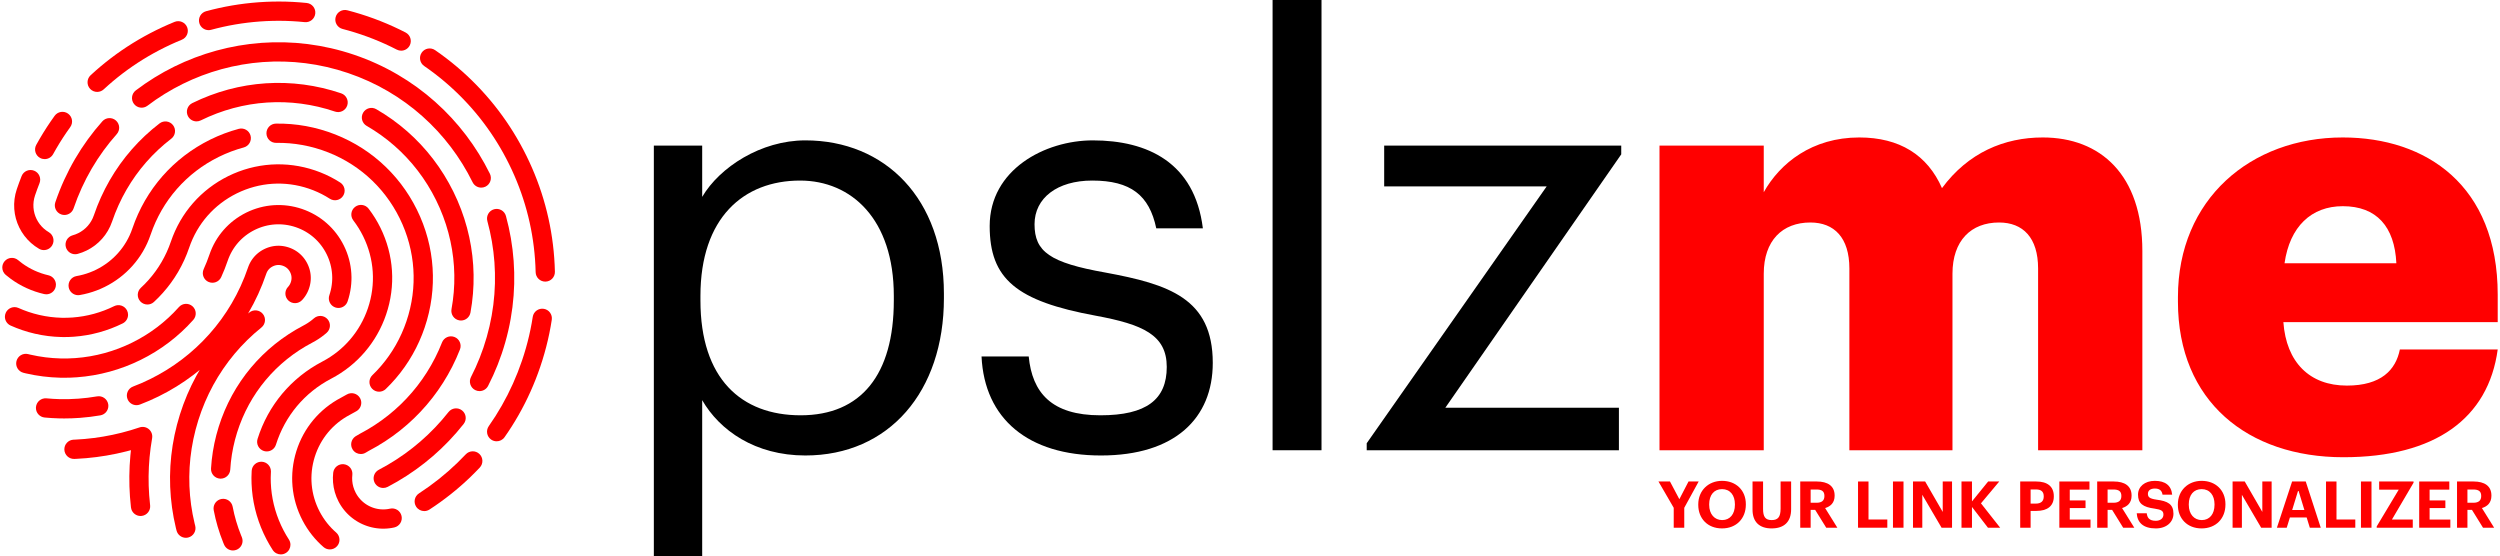 <?xml version="1.0" encoding="UTF-8"?>
<svg xmlns="http://www.w3.org/2000/svg" id="uuid-80665526-15cc-4122-8471-2895a890bb44" data-name="Ebene 1" viewBox="0 0 1285.295 286.503" width="800" height="178">
  <defs>
    <style>
      .uuid-f064586d-370e-4a63-9eba-4a9a573cd3af {
        fill: #000;
      }

      .uuid-f064586d-370e-4a63-9eba-4a9a573cd3af, .uuid-e8445d92-fd44-4f48-b375-d508b5e13d72 {
        stroke-width: 0px;
      }

      .uuid-e8445d92-fd44-4f48-b375-d508b5e13d72 {
        fill: red;
      }
    </style>
  </defs>
  <g>
    <path class="uuid-f064586d-370e-4a63-9eba-4a9a573cd3af" d="M413.591,72.301c-22.8,0-44.101,13.8-53.101,29.1v-26.4h-24.9v211.502h24.9v-80.401c9,15.6,27.301,28.5,53.101,28.5,43.2,0,71.4-33,71.4-81.001v-2.4c0-48.9-30.3-78.901-71.4-78.901ZM459.191,154.802c0,38.1-16.8,59.101-48,59.101-30.601,0-51.601-18.9-51.601-59.101v-2.4c0-40.2,22.2-59.4,51.3-59.4,26.4,0,48.301,19.8,48.301,59.4v2.4Z"/>
    <path class="uuid-f064586d-370e-4a63-9eba-4a9a573cd3af" d="M568.271,140.401c-28.801-5.1-36.601-10.8-36.601-24.9,0-13.5,11.7-22.5,29.7-22.5,19.801,0,29.4,7.5,33.001,24.6h24c-4.2-33.9-28.501-45.3-56.701-45.3-24.6,0-53.101,15-53.101,44.101,0,27.3,13.801,38.7,54.601,46.2,24.301,4.5,36.601,9.9,36.601,26.4,0,16.8-10.5,24.9-34.2,24.9-25.2,0-35.101-11.7-36.9-30.3h-24.3c1.5,32.1,24,51,61.5,51,38.101,0,57.601-19.2,57.601-47.701,0-33.3-22.8-40.5-55.2-46.5Z"/>
    <rect class="uuid-f064586d-370e-4a63-9eba-4a9a573cd3af" x="654.278" width="25.2" height="231.902"/>
    <polygon class="uuid-f064586d-370e-4a63-9eba-4a9a573cd3af" points="833.858 75.001 711.758 75.001 711.758 96.001 795.458 96.001 702.758 228.302 702.758 231.902 832.658 231.902 832.658 210.002 743.258 210.002 833.858 79.501 833.858 75.001"/>
  </g>
  <g>
    <path class="uuid-e8445d92-fd44-4f48-b375-d508b5e13d72" d="M1028.465,114.601c12.301,0,20.101,7.8,20.101,23.7v93.601h53.7v-102.601c0-39.3-21.6-58.5-51.3-58.5-19.801,0-38.4,7.8-51.9,26.1-7.501-17.1-21.9-26.1-42.601-26.1-24.301,0-40.801,13.2-49.201,28.2v-24h-53.7v156.901h53.7v-90.901c0-17.1,9.601-26.4,24.001-26.4,12.3,0,20.1,7.8,20.1,23.7v93.601h53.101v-90.901c0-17.1,9.601-26.4,24-26.4Z"/>
    <path class="uuid-e8445d92-fd44-4f48-b375-d508b5e13d72" d="M1285.295,151.802c0-56.401-36.9-81.001-79.801-81.001-47.4,0-84.901,31.8-84.901,82.201v2.4c0,51.301,36.001,80.101,85.201,80.101,47.4,0,74.701-20.1,79.501-55.5h-50.4c-2.1,10.5-9.601,18.6-27.301,18.6-19.2,0-31.2-12-32.7-32.7h110.401v-14.1ZM1175.494,135.602c2.699-18.9,13.8-29.4,30-29.4,17.4,0,26.7,10.5,27.601,29.4h-57.601Z"/>
    <polygon class="uuid-e8445d92-fd44-4f48-b375-d508b5e13d72" points="868.515 247.998 863.787 257.12 858.959 247.998 853.032 247.998 860.891 261.548 860.891 271.803 866.317 271.803 866.317 261.548 873.742 247.998 868.515 247.998"/>
    <path class="uuid-e8445d92-fd44-4f48-b375-d508b5e13d72" d="M885.784,247.665c-7.059,0-12.252,5.027-12.252,12.119v.267c0,6.958,4.761,12.119,12.219,12.119s12.286-5.161,12.286-12.252v-.266c0-7.159-5.095-11.986-12.253-11.986ZM892.41,259.983c0,4.794-2.53,7.891-6.56,7.891-3.896,0-6.692-2.997-6.692-7.857v-.267c0-4.794,2.497-7.824,6.626-7.824,4.162,0,6.626,3.163,6.626,7.791v.266Z"/>
    <path class="uuid-e8445d92-fd44-4f48-b375-d508b5e13d72" d="M915.931,261.981c0,4.361-1.398,5.893-4.595,5.893-3.264,0-4.429-1.731-4.429-5.693v-14.184h-5.427v14.517c0,6.326,3.562,9.655,9.822,9.655,6.426,0,10.055-3.363,10.055-9.855v-14.317h-5.427v13.984Z"/>
    <path class="uuid-e8445d92-fd44-4f48-b375-d508b5e13d72" d="M943.765,255.355v-.133c0-4.928-3.562-7.225-9.189-7.225h-8.523v23.806h5.361v-9.189h2.33l5.693,9.189h5.727l-6.292-10.122c2.796-.833,4.894-2.73,4.894-6.326ZM938.505,255.522c0,2.297-1.365,3.43-4.062,3.43h-3.029v-6.826h3.029c2.597,0,4.062.833,4.062,3.263v.133Z"/>
    <polygon class="uuid-e8445d92-fd44-4f48-b375-d508b5e13d72" points="961.216 247.998 955.821 247.998 955.821 271.803 970.904 271.803 970.904 267.575 961.216 267.575 961.216 247.998"/>
    <rect class="uuid-e8445d92-fd44-4f48-b375-d508b5e13d72" x="973.816" y="247.998" width="5.428" height="23.806"/>
    <polygon class="uuid-e8445d92-fd44-4f48-b375-d508b5e13d72" points="999.445 263.679 990.39 247.998 984.13 247.998 984.13 271.803 988.924 271.803 988.924 254.856 998.846 271.803 1004.24 271.803 1004.24 247.998 999.445 247.998 999.445 263.679"/>
    <polygon class="uuid-e8445d92-fd44-4f48-b375-d508b5e13d72" points="1028.559 247.998 1022.832 247.998 1014.509 258.252 1014.509 247.998 1009.114 247.998 1009.114 271.803 1014.509 271.803 1014.509 261.116 1022.732 271.803 1029.025 271.803 1019.137 259.251 1028.559 247.998"/>
    <path class="uuid-e8445d92-fd44-4f48-b375-d508b5e13d72" d="M1047.574,247.998h-8.225v23.806h5.361v-8.657h3.029c5.427,0,8.923-2.397,8.923-7.425v-.133c0-5.028-3.296-7.591-9.089-7.591ZM1051.47,255.755c0,2.364-1.398,3.629-4.029,3.629h-2.729v-7.292h2.729c2.563,0,4.029.999,4.029,3.529v.133Z"/>
    <polygon class="uuid-e8445d92-fd44-4f48-b375-d508b5e13d72" points="1064.874 261.682 1072.997 261.682 1072.997 257.753 1064.874 257.753 1064.874 252.193 1075.028 252.193 1075.028 247.998 1059.513 247.998 1059.513 271.803 1075.562 271.803 1075.562 267.608 1064.874 267.608 1064.874 261.682"/>
    <path class="uuid-e8445d92-fd44-4f48-b375-d508b5e13d72" d="M1096.713,255.355v-.133c0-4.928-3.562-7.225-9.189-7.225h-8.523v23.806h5.36v-9.189h2.331l5.693,9.189h5.727l-6.293-10.122c2.797-.833,4.895-2.73,4.895-6.326ZM1091.452,255.522c0,2.297-1.365,3.43-4.062,3.43h-3.03v-6.826h3.03c2.597,0,4.062.833,4.062,3.263v.133Z"/>
    <path class="uuid-e8445d92-fd44-4f48-b375-d508b5e13d72" d="M1109.558,257.354c-3.662-.533-4.429-1.332-4.429-3.03,0-1.598,1.199-2.697,3.563-2.697s3.629.999,3.962,3.163h4.961c-.434-4.728-3.562-7.125-8.923-7.125-5.261,0-8.657,3.03-8.657,7.092,0,4.595,2.497,6.426,8.59,7.225,3.496.533,4.495,1.198,4.495,3.096,0,1.865-1.564,3.163-3.929,3.163-3.529,0-4.429-1.765-4.661-3.896h-5.161c.3,4.761,3.297,7.824,9.822,7.824,5.627,0,9.09-3.363,9.09-7.591,0-4.927-2.964-6.492-8.724-7.225Z"/>
    <path class="uuid-e8445d92-fd44-4f48-b375-d508b5e13d72" d="M1132.808,247.665c-7.059,0-12.252,5.027-12.252,12.119v.267c0,6.958,4.761,12.119,12.219,12.119s12.286-5.161,12.286-12.252v-.266c0-7.159-5.095-11.986-12.253-11.986ZM1139.434,259.983c0,4.794-2.53,7.891-6.56,7.891-3.896,0-6.692-2.997-6.692-7.857v-.267c0-4.794,2.497-7.824,6.626-7.824,4.162,0,6.626,3.163,6.626,7.791v.266Z"/>
    <polygon class="uuid-e8445d92-fd44-4f48-b375-d508b5e13d72" points="1164.056 263.679 1154.999 247.998 1148.739 247.998 1148.739 271.803 1153.534 271.803 1153.534 254.856 1163.456 271.803 1168.85 271.803 1168.85 247.998 1164.056 247.998 1164.056 263.679"/>
    <path class="uuid-e8445d92-fd44-4f48-b375-d508b5e13d72" d="M1179.395,247.998l-7.824,23.806h5.061l1.632-5.294h8.623l1.632,5.294h5.627l-7.725-23.806h-7.025ZM1179.428,262.681l3.163-10.288,3.13,10.288h-6.293Z"/>
    <polygon class="uuid-e8445d92-fd44-4f48-b375-d508b5e13d72" points="1202.258 247.998 1196.864 247.998 1196.864 271.803 1211.946 271.803 1211.946 267.575 1202.258 267.575 1202.258 247.998"/>
    <rect class="uuid-e8445d92-fd44-4f48-b375-d508b5e13d72" x="1214.859" y="247.998" width="5.428" height="23.806"/>
    <polygon class="uuid-e8445d92-fd44-4f48-b375-d508b5e13d72" points="1224.233 252.193 1234.321 252.193 1222.968 271.137 1222.968 271.803 1241.547 271.803 1241.547 267.575 1230.826 267.575 1241.946 248.63 1241.946 247.998 1224.233 247.998 1224.233 252.193"/>
    <polygon class="uuid-e8445d92-fd44-4f48-b375-d508b5e13d72" points="1250.213 261.682 1258.337 261.682 1258.337 257.753 1250.213 257.753 1250.213 252.193 1260.368 252.193 1260.368 247.998 1244.853 247.998 1244.853 271.803 1260.9 271.803 1260.9 267.608 1250.213 267.608 1250.213 261.682"/>
    <path class="uuid-e8445d92-fd44-4f48-b375-d508b5e13d72" d="M1282.052,255.355v-.133c0-4.928-3.562-7.225-9.189-7.225h-8.523v23.806h5.36v-9.189h2.331l5.693,9.189h5.727l-6.293-10.122c2.797-.833,4.895-2.73,4.895-6.326ZM1276.791,255.522c0,2.297-1.365,3.43-4.062,3.43h-3.03v-6.826h3.03c2.597,0,4.062.833,4.062,3.263v.133Z"/>
    <path class="uuid-e8445d92-fd44-4f48-b375-d508b5e13d72" d="M131.053,201.85c.719-1.055,1.472-2.104,2.238-3.116.766-1.013,1.568-2.021,2.385-2.998.817-.977,1.669-1.945,2.532-2.878.861-.932,1.76-1.858,2.67-2.751.91-.892,1.855-1.774,2.811-2.623.953-.847,1.943-1.684,2.944-2.488,1-.804,2.034-1.594,3.076-2.351,1.033-.751,2.111-1.494,3.201-2.207,1.082-.708,2.201-1.4,3.328-2.061,1.124-.659,2.284-1.301,3.446-1.909.536-.28,1.064-.572,1.587-.877.518-.303,1.027-.617,1.532-.945.5-.326.992-.663,1.478-1.013.484-.349.958-.708,1.421-1.077.467-.371.923-.752,1.37-1.145,2.061-1.806,2.267-4.94.461-7-1.806-2.062-4.94-2.267-7-.461-.328.287-.662.566-1.006.84-.343.272-.692.538-1.046.793-.357.257-.722.507-1.087.745-.372.242-.75.475-1.132.699-.383.224-.773.439-1.17.646-1.306.683-2.609,1.404-3.871,2.144-1.265.742-2.523,1.521-3.741,2.317-1.227.803-2.438,1.638-3.601,2.482-1.172.851-2.337,1.741-3.462,2.646-1.127.906-2.243,1.849-3.317,2.803-1.076.956-2.141,1.95-3.166,2.956-1.027,1.007-2.041,2.051-3.012,3.103-.972,1.051-1.932,2.143-2.854,3.245-.921,1.102-1.827,2.239-2.689,3.38-.863,1.141-1.711,2.323-2.523,3.514-.813,1.193-1.603,2.417-2.349,3.637-.75,1.226-1.481,2.491-2.174,3.76-.691,1.265-1.361,2.568-1.993,3.874-.632,1.306-1.24,2.646-1.809,3.984-.568,1.338-1.113,2.714-1.619,4.088-.505,1.372-.986,2.782-1.428,4.19-.439,1.402-.851,2.833-1.221,4.252-.369,1.415-.708,2.856-1.006,4.282-.299,1.428-.565,2.876-.792,4.304-.228,1.435-.421,2.888-.577,4.319-.156,1.434-.278,2.89-.363,4.327-.162,2.735,1.924,5.083,4.659,5.245.1.006.199.009.297.009,2.606,0,4.792-2.033,4.948-4.668.075-1.275.184-2.568.322-3.843.138-1.271.31-2.561.512-3.834.201-1.269.438-2.556.704-3.827.266-1.269.566-2.55.895-3.808.33-1.265.696-2.54,1.088-3.789.394-1.254.821-2.509,1.271-3.731.451-1.224.936-2.448,1.44-3.638.505-1.189,1.047-2.381,1.608-3.542.562-1.16,1.157-2.318,1.771-3.442.615-1.126,1.264-2.249,1.93-3.336.662-1.083,1.364-2.169,2.084-3.228Z"/>
    <path class="uuid-e8445d92-fd44-4f48-b375-d508b5e13d72" d="M164.797,186.25c-.998.521-1.993,1.072-2.957,1.637-.96.562-1.921,1.158-2.857,1.769-.935.611-1.861,1.25-2.752,1.897-.893.648-1.783,1.328-2.644,2.021-.858.689-1.711,1.41-2.537,2.144-.823.731-1.636,1.491-2.417,2.256-.782.767-1.557,1.565-2.302,2.371-.743.804-1.477,1.638-2.182,2.48-.708.846-1.399,1.716-2.055,2.583-.664.877-1.312,1.781-1.927,2.683-.62.91-1.225,1.846-1.797,2.781-.574.938-1.133,1.905-1.662,2.873-.528.968-1.041,1.963-1.523,2.96-.482.999-.947,2.022-1.381,3.043-.434,1.023-.85,2.074-1.237,3.124-.386,1.049-.753,2.125-1.089,3.197-.821,2.614.633,5.398,3.247,6.219.494.155.995.229,1.487.229,2.109,0,4.066-1.356,4.731-3.476.289-.92.603-1.843.934-2.741.331-.898.688-1.798,1.059-2.672.371-.873.769-1.75,1.181-2.601.412-.85.849-1.701,1.301-2.528.45-.825.927-1.649,1.417-2.451.487-.797,1.002-1.594,1.531-2.37.524-.77,1.077-1.539,1.642-2.287.559-.739,1.148-1.479,1.75-2.2.6-.717,1.225-1.427,1.859-2.113.634-.688,1.294-1.366,1.96-2.02.667-.654,1.361-1.302,2.062-1.925.703-.624,1.43-1.238,2.162-1.827.736-.592,1.496-1.172,2.259-1.727.761-.553,1.552-1.099,2.351-1.62.8-.523,1.622-1.032,2.446-1.515.826-.484,1.677-.956,2.533-1.403.835-.437,1.658-.892,2.466-1.364.802-.469,1.606-.965,2.387-1.473.773-.502,1.549-1.035,2.307-1.58.755-.543,1.495-1.104,2.223-1.683.725-.578,1.436-1.171,2.13-1.78.696-.609,1.376-1.235,2.041-1.876.664-.641,1.313-1.297,1.948-1.971.632-.671,1.248-1.356,1.847-2.057.6-.701,1.184-1.416,1.749-2.144.566-.729,1.115-1.471,1.645-2.226.531-.755,1.044-1.523,1.542-2.307.495-.781.972-1.574,1.431-2.381.459-.806.899-1.624,1.32-2.453.419-.825.825-1.674,1.207-2.523.383-.852.746-1.714,1.09-2.59.345-.879.672-1.771.97-2.65.311-.917.603-1.852.869-2.781.265-.925.509-1.869.728-2.803.219-.936.417-1.887.587-2.824.172-.942.322-1.897.446-2.836.124-.936.227-1.893.305-2.846.078-.939.133-1.898.165-2.851.031-.94.039-1.899.023-2.852s-.055-1.911-.116-2.845c-.062-.944-.148-1.899-.257-2.838-.109-.943-.242-1.894-.396-2.823-.153-.926-.333-1.869-.536-2.805-.199-.919-.426-1.854-.675-2.782-.247-.918-.52-1.845-.813-2.756-.296-.918-.616-1.834-.95-2.718-.338-.899-.705-1.803-1.089-2.688-.384-.885-.796-1.775-1.225-2.645-.425-.862-.88-1.73-1.353-2.581-.466-.839-.96-1.68-1.469-2.5-.507-.815-1.039-1.626-1.581-2.409-.541-.783-1.109-1.564-1.69-2.322-1.667-2.174-4.781-2.584-6.955-.92-2.174,1.667-2.586,4.78-.92,6.955.482.629.951,1.272,1.405,1.929.453.656.892,1.324,1.313,2.003.423.681.831,1.375,1.223,2.081.393.707.769,1.424,1.128,2.152.36.73.701,1.466,1.022,2.207.321.74.623,1.485.906,2.237.283.75.546,1.506.79,2.262.244.759.47,1.521.675,2.286.206.767.393,1.537.56,2.307.167.773.315,1.549.444,2.328.129.778.238,1.558.329,2.34.09.781.161,1.563.212,2.351.052.784.083,1.57.096,2.356.013.786.007,1.574-.02,2.361-.026.788-.071,1.576-.136,2.363-.065.788-.149,1.575-.253,2.364-.104.786-.227,1.571-.371,2.356-.143.783-.305,1.564-.488,2.346-.183.78-.384,1.559-.606,2.333-.222.777-.464,1.551-.725,2.322-.253.745-.522,1.48-.808,2.206-.286.727-.588,1.445-.907,2.154-.318.708-.652,1.407-1.003,2.097-.35.689-.715,1.369-1.096,2.037-.381.669-.777,1.329-1.188,1.976-.412.648-.838,1.286-1.279,1.915-.44.627-.896,1.242-1.365,1.847-.469.604-.952,1.196-1.449,1.777-.498.581-1.01,1.15-1.531,1.705-.525.557-1.063,1.102-1.614,1.633-.551.532-1.116,1.05-1.694,1.558-.577.506-1.167.999-1.766,1.475-.603.479-1.217.945-1.846,1.397-.626.451-1.264.889-1.916,1.312-.651.423-1.312.832-1.986,1.226-.675.395-1.361.774-2.054,1.136Z"/>
    <path class="uuid-e8445d92-fd44-4f48-b375-d508b5e13d72" d="M74.737,156.845c1.204,0,2.41-.435,3.364-1.316,1.608-1.485,3.161-3.064,4.615-4.696,1.467-1.646,2.869-3.386,4.167-5.167,1.313-1.803,2.55-3.694,3.676-5.618,1.143-1.952,2.198-3.985,3.138-6.042.956-2.092,1.816-4.259,2.557-6.443.261-.77.541-1.531.836-2.28.296-.75.61-1.492.942-2.225.33-.729.677-1.449,1.039-2.156.364-.709.745-1.409,1.141-2.096.396-.686.808-1.362,1.236-2.027.428-.664.871-1.316,1.331-1.959.458-.64.933-1.269,1.421-1.885.489-.616.993-1.22,1.512-1.812.518-.591,1.051-1.169,1.599-1.735s1.109-1.118,1.684-1.656c.576-.54,1.167-1.065,1.766-1.574.604-.512,1.221-1.009,1.85-1.491.629-.482,1.272-.951,1.929-1.405.656-.453,1.324-.892,2.001-1.312.682-.423,1.376-.832,2.082-1.224.707-.393,1.426-.77,2.152-1.128.73-.36,1.466-.701,2.207-1.022.74-.321,1.485-.623,2.236-.906s1.506-.546,2.264-.791c.758-.244,1.522-.469,2.285-.674.767-.206,1.537-.393,2.31-.561.772-.167,1.547-.315,2.325-.444s1.558-.238,2.34-.329c.781-.09,1.563-.161,2.351-.212.784-.052,1.57-.084,2.356-.097.784-.013,1.573-.006,2.361.02.788.026,1.576.071,2.366.136.788.065,1.575.149,2.358.253.787.104,1.574.228,2.356.37.785.144,1.568.306,2.349.488.78.182,1.559.385,2.336.607.775.221,1.548.463,2.319.725.77.261,1.531.541,2.281.836.751.296,1.492.61,2.223.94.73.331,1.451.678,2.158,1.041.709.364,1.409.745,2.094,1.139.687.396,1.363.808,2.027,1.236,2.304,1.483,5.373.821,6.857-1.481,1.484-2.303.821-5.373-1.481-6.857-.789-.508-1.61-1.01-2.447-1.492-.826-.476-1.674-.938-2.522-1.373-.851-.436-1.724-.857-2.597-1.251-.877-.397-1.775-.777-2.669-1.13-.902-.356-1.823-.693-2.734-1.002-.918-.312-1.855-.604-2.782-.869-.929-.266-1.873-.511-2.806-.729-.932-.218-1.881-.415-2.825-.587-.94-.171-1.894-.321-2.836-.446-.949-.125-1.907-.228-2.843-.305-.939-.078-1.898-.133-2.851-.165-.947-.032-1.906-.04-2.852-.024-.946.016-1.904.055-2.845.117-.944.062-1.899.148-2.838.257-.943.109-1.894.242-2.823.396-.937.155-1.88.335-2.805.536-.919.199-1.854.426-2.783.675-.921.248-1.848.521-2.754.813-.914.295-1.83.615-2.719.95-.899.338-1.803.705-2.688,1.089-.885.384-1.775.796-2.647,1.226-.869.429-1.737.884-2.579,1.352-.834.463-1.674.957-2.5,1.469-.815.507-1.626,1.039-2.409,1.581-.783.541-1.564,1.109-2.324,1.692-.756.58-1.505,1.184-2.229,1.797-.728.618-1.444,1.256-2.13,1.898-.691.647-1.375,1.32-2.033,1.999-.661.683-1.311,1.388-1.929,2.094-.621.708-1.235,1.444-1.825,2.188-.589.743-1.167,1.509-1.716,2.276-.551.769-1.091,1.563-1.604,2.361-.514.797-1.016,1.62-1.492,2.446s-.938,1.674-1.373,2.522c-.44.859-.862,1.734-1.251,2.596-.396.874-.776,1.772-1.131,2.67-.356.904-.694,1.825-1.003,2.735-.633,1.867-1.369,3.719-2.186,5.507-.802,1.755-1.703,3.49-2.677,5.155-.959,1.64-2.014,3.251-3.133,4.789-1.107,1.52-2.302,3.002-3.553,4.406-1.241,1.392-2.566,2.74-3.938,4.008-2.013,1.858-2.138,4.997-.279,7.01.978,1.059,2.31,1.595,3.646,1.595Z"/>
    <path class="uuid-e8445d92-fd44-4f48-b375-d508b5e13d72" d="M211.64,148.764c-.093,1.123-.214,2.26-.362,3.379-.149,1.129-.328,2.264-.53,3.373-.204,1.115-.438,2.245-.699,3.358-.26,1.111-.551,2.235-.868,3.342-.315,1.104-.664,2.221-1.037,3.317-.359,1.06-.748,2.122-1.156,3.16-.403,1.026-.84,2.063-1.297,3.08-.456,1.014-.938,2.023-1.435,3-.497.977-1.025,1.959-1.57,2.917-.542.951-1.114,1.902-1.702,2.83-.584.922-1.199,1.842-1.829,2.738-.623.886-1.28,1.775-1.954,2.643-.667.859-1.366,1.716-2.075,2.544-.707.825-1.446,1.647-2.195,2.442-.75.795-1.527,1.582-2.312,2.338-1.972,1.902-2.028,5.042-.125,7.014.973,1.009,2.271,1.516,3.57,1.516,1.24,0,2.481-.462,3.444-1.391.896-.865,1.785-1.764,2.643-2.673.857-.909,1.702-1.85,2.511-2.795.812-.948,1.611-1.928,2.374-2.911.771-.992,1.522-2.009,2.235-3.022.72-1.023,1.424-2.078,2.092-3.132.671-1.058,1.326-2.146,1.945-3.235.623-1.095,1.226-2.216,1.792-3.331.567-1.116,1.119-2.27,1.639-3.428.522-1.161,1.02-2.345,1.48-3.516.465-1.182.909-2.394,1.318-3.602.424-1.249.822-2.521,1.181-3.78.36-1.261.693-2.542.989-3.811.297-1.271.565-2.561.797-3.835.231-1.267.435-2.563.606-3.854.169-1.28.308-2.581.414-3.864.106-1.284.181-2.586.224-3.873.042-1.287.053-2.589.032-3.871-.021-1.287-.075-2.586-.158-3.863-.084-1.277-.201-2.572-.349-3.853-.147-1.275-.328-2.563-.538-3.833-.211-1.273-.456-2.554-.728-3.808-.273-1.261-.582-2.531-.916-3.777-.336-1.25-.708-2.508-1.104-3.74-.397-1.235-.832-2.479-1.292-3.698-.461-1.225-.959-2.453-1.479-3.648-.522-1.204-1.083-2.414-1.665-3.594-.581-1.178-1.199-2.358-1.838-3.508-.638-1.148-1.309-2.29-1.996-3.395-.691-1.112-1.414-2.213-2.147-3.274-.737-1.066-1.51-2.127-2.296-3.152-.784-1.024-1.605-2.042-2.44-3.027-.833-.982-1.7-1.956-2.581-2.896-.883-.943-1.796-1.871-2.713-2.758-.922-.893-1.879-1.774-2.843-2.62-.96-.842-1.959-1.676-2.97-2.478-.997-.791-2.037-1.575-3.092-2.332-1.045-.748-2.124-1.481-3.206-2.178-1.084-.698-2.202-1.379-3.321-2.024-1.123-.646-2.274-1.273-3.426-1.864-1.158-.593-2.345-1.166-3.526-1.7-1.185-.537-2.404-1.053-3.626-1.535-1.219-.481-2.47-.94-3.718-1.363-1.249-.424-2.521-.822-3.78-1.181-1.261-.36-2.542-.693-3.81-.989-1.261-.294-2.55-.562-3.835-.797-1.267-.231-2.563-.435-3.854-.606-1.28-.169-2.58-.308-3.863-.414-1.284-.106-2.586-.181-3.873-.224-1.287-.042-2.589-.053-3.868-.032-2.739.044-4.924,2.301-4.88,5.04s2.25,4.932,5.04,4.88c1.118-.019,2.257-.009,3.382.028,1.124.037,2.262.103,3.384.195,1.123.093,2.26.214,3.379.362,1.129.15,2.264.328,3.371.53,1.125.206,2.256.441,3.36.699,1.111.26,2.235.551,3.342.868,1.104.315,2.221.664,3.317,1.036,1.096.372,2.194.775,3.264,1.197,1.071.423,2.14.875,3.18,1.346,1.036.468,2.076.97,3.089,1.489,1.007.517,2.016,1.066,3,1.633.978.563,1.954,1.158,2.901,1.769.947.609,1.89,1.25,2.803,1.903.922.661,1.831,1.346,2.702,2.037.883.701,1.756,1.429,2.594,2.165.843.739,1.679,1.509,2.485,2.29.802.776,1.6,1.587,2.371,2.411.769.821,1.527,1.673,2.255,2.53.729.861,1.447,1.751,2.134,2.648.688.897,1.364,1.825,2.009,2.758.642.929,1.275,1.895,1.881,2.869.601.967,1.189,1.969,1.75,2.976.561,1.009,1.104,2.045,1.613,3.079.511,1.036,1.002,2.097,1.461,3.156.456,1.049.892,2.125,1.296,3.198.402,1.067.783,2.157,1.131,3.239.348,1.079.673,2.18.966,3.272.292,1.09.562,2.202.801,3.305.237,1.096.452,2.215.636,3.326.183,1.109.341,2.237.47,3.35.129,1.118.231,2.25.304,3.366s.12,2.252.139,3.375c.018,1.119.009,2.258-.028,3.382-.037,1.123-.103,2.261-.195,3.384Z"/>
    <path class="uuid-e8445d92-fd44-4f48-b375-d508b5e13d72" d="M39.073,152.037c.281,0,.565-.024.852-.073,1.48-.256,2.964-.587,4.414-.984,1.448-.397,2.889-.867,4.283-1.397,1.397-.531,2.785-1.135,4.123-1.795,1.339-.661,2.663-1.394,3.934-2.179,1.276-.789,2.526-1.646,3.714-2.548,1.198-.909,2.366-1.887,3.468-2.905,1.11-1.024,2.184-2.117,3.19-3.246,1.015-1.139,1.984-2.341,2.881-3.573.908-1.247,1.762-2.553,2.54-3.881.788-1.346,1.518-2.751,2.169-4.176.66-1.443,1.254-2.941,1.767-4.452.37-1.09.773-2.189,1.197-3.264.423-1.071.875-2.14,1.346-3.181.467-1.034.968-2.073,1.49-3.09.514-1.004,1.062-2.012,1.63-2.996.564-.979,1.16-1.956,1.77-2.902s1.25-1.89,1.903-2.803c.661-.922,1.346-1.831,2.038-2.702.701-.883,1.429-1.756,2.164-2.594.739-.843,1.509-1.679,2.29-2.485.78-.807,1.592-1.604,2.411-2.371.821-.769,1.673-1.527,2.53-2.255.861-.729,1.751-1.447,2.648-2.134.897-.688,1.825-1.364,2.758-2.009.931-.644,1.896-1.276,2.87-1.881.964-.6,1.965-1.188,2.975-1.749,1.009-.561,2.045-1.104,3.079-1.613,1.036-.511,2.097-1.002,3.154-1.461,1.058-.459,2.134-.895,3.199-1.297,1.064-.401,2.154-.782,3.239-1.131,1.082-.348,2.184-.673,3.274-.967,2.646-.711,4.214-3.433,3.503-6.078s-3.43-4.214-6.078-3.503c-1.247.335-2.505.707-3.741,1.104-1.238.399-2.482.833-3.697,1.292s-2.443.956-3.648,1.479c-1.204.522-2.414,1.083-3.594,1.665-1.178.581-2.358,1.199-3.508,1.838-1.151.64-2.293,1.312-3.394,1.995-1.11.69-2.212,1.412-3.276,2.148-1.066.737-2.127,1.51-3.152,2.296-1.024.785-2.042,1.605-3.027,2.44-.982.833-1.956,1.7-2.896,2.58-.938.878-1.866,1.792-2.759,2.714-.893.922-1.774,1.879-2.62,2.843-.842.96-1.676,1.959-2.478,2.97-.791.997-1.575,2.037-2.332,3.092-.748,1.045-1.481,2.124-2.179,3.207-.697,1.083-1.378,2.2-2.023,3.318-.649,1.125-1.276,2.279-1.863,3.425-.595,1.16-1.168,2.347-1.701,3.528-.537,1.185-1.053,2.404-1.536,3.627-.483,1.225-.941,2.475-1.363,3.718-.405,1.194-.874,2.375-1.395,3.515-.514,1.123-1.088,2.229-1.708,3.289-.612,1.045-1.285,2.073-1.999,3.055-.705.969-1.467,1.914-2.266,2.81-.792.889-1.638,1.75-2.514,2.558-.869.803-1.789,1.573-2.734,2.29-.938.712-1.924,1.389-2.933,2.012-1.004.621-2.05,1.2-3.107,1.721s-2.153.999-3.259,1.419c-1.1.418-2.238.789-3.38,1.102-1.143.313-2.315.574-3.484.776-2.7.467-4.509,3.034-4.042,5.734.418,2.414,2.514,4.116,4.882,4.116Z"/>
    <path class="uuid-e8445d92-fd44-4f48-b375-d508b5e13d72" d="M106.252,15.528c.432,0,.871-.057,1.307-.176,1.022-.278,2.048-.544,3.079-.798,1.028-.254,2.06-.495,3.093-.724,1.036-.229,2.074-.445,3.113-.649,1.042-.204,2.085-.395,3.132-.574,1.047-.179,2.096-.345,3.15-.499,1.052-.154,2.106-.295,3.164-.423s2.117-.245,3.182-.348c1.063-.104,2.128-.194,3.196-.272,1.106-.081,2.211-.147,3.317-.201,1.104-.053,2.208-.093,3.311-.118,1.104-.025,2.214-.037,3.306-.035,1.102.002,2.203.019,3.3.048,1.099.03,2.198.073,3.295.131,1.098.057,2.193.129,3.286.213,1.094.085,2.187.183,3.278.296,2.726.281,5.163-1.699,5.444-4.424.282-2.725-1.699-5.163-4.424-5.444-1.175-.122-2.351-.228-3.531-.319-1.177-.091-2.355-.168-3.535-.229-1.179-.062-2.36-.108-3.544-.141-1.182-.032-2.364-.049-3.551-.051-1.184-.008-2.369.009-3.554.037-1.186.027-2.373.07-3.56.127-1.188.057-2.375.129-3.564.216-1.147.084-2.292.181-3.432.292-1.142.111-2.282.236-3.418.374-1.138.138-2.272.29-3.401.455-1.131.165-2.26.344-3.387.537-1.125.192-2.247.397-3.369.617-1.119.219-2.234.452-3.348.698-1.113.247-2.223.505-3.327.778-1.107.273-2.21.559-3.31.858-2.644.72-4.203,3.447-3.482,6.09.601,2.207,2.601,3.658,4.783,3.658Z"/>
    <path class="uuid-e8445d92-fd44-4f48-b375-d508b5e13d72" d="M48.873,47.34c1.207,0,2.417-.438,3.371-1.322.779-.722,1.566-1.434,2.36-2.135.795-.701,1.598-1.394,2.412-2.077.811-.682,1.631-1.354,2.457-2.015.828-.663,1.664-1.314,2.507-1.956s1.695-1.273,2.551-1.894c.86-.622,1.728-1.234,2.601-1.834.875-.601,1.757-1.191,2.648-1.773.89-.581,1.787-1.15,2.693-1.71.905-.56,1.818-1.109,2.736-1.648.92-.539,1.848-1.067,2.785-1.586.936-.519,1.878-1.026,2.826-1.522.95-.497,1.907-.983,2.873-1.459.964-.476,1.932-.939,2.904-1.39.973-.451,1.949-.891,2.93-1.317.98-.427,1.964-.841,2.951-1.243,2.538-1.033,3.757-3.927,2.725-6.465-1.033-2.537-3.926-3.756-6.465-2.725-1.062.432-2.119.877-3.17,1.335-1.053.458-2.101.93-3.145,1.415-1.044.484-2.084.982-3.119,1.492-1.035.511-2.062,1.032-3.084,1.567-1.019.534-2.031,1.078-3.033,1.634-1.005.556-2.001,1.124-2.991,1.704-.989.579-1.97,1.169-2.941,1.771-.973.602-1.938,1.215-2.894,1.838-.957.624-1.905,1.259-2.848,1.907-.939.646-1.871,1.302-2.796,1.971-.923.668-1.838,1.348-2.745,2.038s-1.805,1.391-2.696,2.104c-.89.712-1.771,1.435-2.642,2.167-.873.733-1.737,1.478-2.594,2.233-.855.755-1.702,1.521-2.539,2.297-2.009,1.862-2.128,5.001-.266,7.01.978,1.055,2.307,1.588,3.639,1.588Z"/>
    <path class="uuid-e8445d92-fd44-4f48-b375-d508b5e13d72" d="M19.46,81.34c.756.415,1.573.611,2.379.611,1.753,0,3.453-.932,4.355-2.578.528-.964,1.068-1.92,1.619-2.868.552-.949,1.116-1.891,1.692-2.827.574-.934,1.161-1.861,1.76-2.78.599-.92,1.209-1.833,1.83-2.737.623-.906,1.257-1.804,1.903-2.695,1.607-2.218,1.112-5.32-1.106-6.928-2.218-1.607-5.32-1.112-6.928,1.106-.693.957-1.375,1.922-2.044,2.897-.669.974-1.326,1.955-1.97,2.945-.645.991-1.276,1.989-1.895,2.994-.619,1.005-1.225,2.019-1.82,3.042-.593,1.021-1.174,2.049-1.742,3.085-1.316,2.402-.436,5.417,1.967,6.734Z"/>
    <path class="uuid-e8445d92-fd44-4f48-b375-d508b5e13d72" d="M6.465,110.144c.141.818.323,1.638.543,2.442.219.799.479,1.596.77,2.363.292.771.626,1.538.993,2.282.365.741.771,1.472,1.203,2.171.435.703.909,1.395,1.41,2.054.5.659,1.04,1.303,1.606,1.917.568.614,1.173,1.208,1.796,1.762.628.559,1.293,1.095,1.979,1.594.692.502,1.415.975,2.15,1.405.787.46,1.648.679,2.498.679,1.706,0,3.365-.88,4.288-2.458,1.382-2.365.585-5.403-1.78-6.786-.452-.264-.896-.555-1.321-.863-.421-.307-.831-.636-1.218-.981-.385-.342-.757-.708-1.104-1.083-.35-.379-.684-.777-.993-1.185-.31-.408-.602-.834-.872-1.27-.268-.434-.519-.886-.745-1.344-.227-.459-.433-.933-.614-1.413-.181-.477-.342-.969-.477-1.46-.135-.495-.248-1.003-.335-1.509-.088-.509-.151-1.026-.188-1.539-.038-.517-.05-1.042-.037-1.56.014-.525.054-1.054.12-1.576.066-.529.161-1.061.28-1.58.122-.529.273-1.061.45-1.583.359-1.058.73-2.11,1.115-3.158.383-1.045.779-2.083,1.188-3.116,1.007-2.548-.242-5.43-2.79-6.437-2.547-1.009-5.43.242-6.437,2.79-.438,1.109-.864,2.225-1.275,3.346-.412,1.123-.811,2.252-1.196,3.388-.284.836-.527,1.692-.723,2.546-.194.844-.347,1.707-.455,2.562-.107.847-.172,1.709-.194,2.564-.021.844-.001,1.698.06,2.536.061.832.164,1.673.306,2.501Z"/>
    <path class="uuid-e8445d92-fd44-4f48-b375-d508b5e13d72" d="M38.838,130.771c.8-.219,1.596-.479,2.366-.771.768-.292,1.534-.625,2.277-.991.737-.364,1.468-.769,2.175-1.205.702-.434,1.392-.907,2.052-1.408.661-.501,1.305-1.042,1.915-1.605.613-.566,1.207-1.17,1.766-1.799.561-.63,1.096-1.295,1.592-1.977.502-.691.976-1.415,1.404-2.149.435-.743.838-1.52,1.201-2.313.365-.799.693-1.626.976-2.46.484-1.426,1.008-2.854,1.557-4.244.552-1.399,1.142-2.791,1.751-4.137.612-1.353,1.264-2.706,1.938-4.021s1.389-2.628,2.123-3.901c.735-1.274,1.51-2.545,2.303-3.778.793-1.231,1.627-2.459,2.479-3.649.853-1.19,1.744-2.373,2.65-3.515.904-1.14,1.852-2.276,2.817-3.377.96-1.095,1.962-2.183,2.979-3.234,1.014-1.047,2.07-2.086,3.139-3.086,1.066-.998,2.174-1.985,3.293-2.934,1.118-.947,2.277-1.882,3.444-2.777,2.174-1.667,2.585-4.781.918-6.955-1.667-2.175-4.781-2.585-6.955-.919-1.296.994-2.582,2.031-3.824,3.083-1.243,1.054-2.473,2.15-3.657,3.259-1.188,1.112-2.361,2.266-3.487,3.429-1.13,1.167-2.244,2.377-3.312,3.594-1.072,1.223-2.125,2.486-3.129,3.752-1.006,1.269-1.997,2.582-2.944,3.906-.946,1.321-1.872,2.685-2.753,4.052-.881,1.368-1.741,2.779-2.557,4.194-.815,1.414-1.607,2.87-2.355,4.329-.749,1.458-1.472,2.959-2.15,4.459-.675,1.492-1.328,3.034-1.939,4.583-.608,1.541-1.188,3.122-1.724,4.7-.176.519-.38,1.033-.605,1.526-.224.49-.473.97-.742,1.429-.264.452-.554.896-.862,1.32-.305.419-.635.829-.979,1.216-.344.386-.709.758-1.087,1.107-.377.349-.775.683-1.18.99-.409.311-.837.604-1.27.872-.437.271-.89.521-1.345.746-.461.227-.937.434-1.413.615-.476.181-.968.341-1.465.477-2.642.724-4.198,3.453-3.474,6.095.604,2.204,2.602,3.651,4.781,3.651.434,0,.875-.058,1.313-.178Z"/>
    <path class="uuid-e8445d92-fd44-4f48-b375-d508b5e13d72" d="M174.553,48.07c-1.577-.535-3.184-1.038-4.778-1.493-1.591-.455-3.212-.876-4.816-1.25-1.6-.374-3.23-.713-4.847-1.008-1.615-.294-3.253-.552-4.869-.765-1.621-.214-3.264-.39-4.884-.523-1.621-.133-3.266-.229-4.89-.282-1.615-.052-3.26-.066-4.892-.041-1.618.026-3.26.094-4.882.2-1.621.106-3.258.254-4.868.44-1.612.186-3.24.415-4.842.68-1.606.267-3.226.576-4.811.919-1.594.345-3.2.735-4.774,1.158-1.582.425-3.172.895-4.728,1.396-1.561.503-3.133,1.052-4.672,1.632-1.54.58-3.091,1.209-4.612,1.869-1.517.658-3.045,1.367-4.542,2.104-2.457,1.212-3.466,4.186-2.255,6.644.864,1.751,2.624,2.768,4.453,2.768.737,0,1.485-.165,2.19-.513,1.353-.667,2.733-1.307,4.104-1.902,1.373-.596,2.773-1.163,4.162-1.687,1.389-.524,2.807-1.019,4.215-1.473,1.401-.451,2.833-.875,4.26-1.257,1.417-.381,2.863-.732,4.299-1.042,1.428-.31,2.886-.588,4.331-.828,1.441-.238,2.909-.444,4.359-.612,1.447-.167,2.921-.3,4.38-.396,1.459-.096,2.938-.156,4.394-.18,1.467-.024,2.947-.011,4.402.037,1.462.048,2.944.134,4.405.254,1.458.12,2.938.279,4.398.472,1.456.192,2.932.424,4.387.689,1.457.266,2.928.572,4.371.909,1.448.338,2.91.718,4.347,1.128,1.439.412,2.892.865,4.316,1.349,2.594.881,5.412-.508,6.292-3.103.881-2.594-.509-5.411-3.103-6.292Z"/>
    <path class="uuid-e8445d92-fd44-4f48-b375-d508b5e13d72" d="M241.139,161.016c.294-1.613.551-3.251.765-4.867.213-1.608.39-3.251.524-4.886.134-1.625.229-3.271.282-4.89.054-1.627.067-3.273.041-4.892-.027-1.628-.094-3.271-.2-4.881-.106-1.612-.254-3.25-.44-4.867-.186-1.613-.415-3.243-.68-4.843-.265-1.604-.574-3.223-.919-4.813-.345-1.593-.734-3.198-1.157-4.772-.423-1.575-.893-3.165-1.396-4.727-.502-1.559-1.051-3.131-1.633-4.674-.58-1.539-1.209-3.09-1.869-4.611-.662-1.526-1.37-3.054-2.104-4.542-.735-1.49-1.517-2.981-2.324-4.435-.803-1.447-1.652-2.891-2.521-4.289-.869-1.4-1.782-2.793-2.714-4.141-.93-1.344-1.906-2.684-2.901-3.983-.99-1.292-2.027-2.578-3.083-3.825-1.059-1.248-2.155-2.479-3.259-3.657-1.112-1.188-2.266-2.361-3.429-3.487-1.167-1.13-2.377-2.244-3.593-3.311-1.217-1.067-2.479-2.12-3.753-3.131-1.271-1.007-2.584-1.998-3.905-2.943-1.324-.948-2.688-1.875-4.052-2.753-1.362-.877-2.773-1.738-4.193-2.557-2.372-1.37-5.406-.555-6.775,1.818-1.369,2.373-.555,5.407,1.818,6.775,1.28.738,2.551,1.514,3.779,2.304,1.229.792,2.457,1.625,3.648,2.478,1.189.852,2.372,1.744,3.515,2.65,1.146.909,2.282,1.857,3.377,2.818,1.095.96,2.183,1.962,3.234,2.979,1.047,1.014,2.086,2.07,3.087,3.14.993,1.061,1.98,2.168,2.933,3.292.951,1.122,1.885,2.281,2.776,3.444.898,1.171,1.778,2.379,2.615,3.59.84,1.215,1.663,2.471,2.448,3.734.785,1.263,1.55,2.565,2.276,3.871.729,1.312,1.435,2.66,2.099,4.006.663,1.344,1.303,2.725,1.901,4.102.596,1.374,1.164,2.774,1.687,4.163.524,1.391,1.02,2.808,1.472,4.214.454,1.408.876,2.841,1.257,4.259.381,1.418.732,2.865,1.043,4.301.31,1.431.588,2.888.827,4.333.239,1.441.445,2.907.612,4.358.168,1.456.301,2.929.396,4.381.095,1.449.156,2.927.18,4.394.024,1.456.011,2.937-.037,4.402-.048,1.458-.133,2.939-.253,4.401-.122,1.471-.28,2.951-.472,4.4-.192,1.458-.424,2.934-.69,4.388-.491,2.695,1.295,5.279,3.99,5.771.301.055.601.081.896.081,2.35,0,4.438-1.677,4.875-4.071Z"/>
    <path class="uuid-e8445d92-fd44-4f48-b375-d508b5e13d72" d="M181.922,224.746c-2.288,1.507-2.92,4.584-1.413,6.872.954,1.447,2.534,2.232,4.146,2.232.937,0,1.884-.265,2.725-.819.453-.298.93-.579,1.417-.833,1.431-.748,2.857-1.537,4.24-2.345,1.385-.81,2.765-1.662,4.102-2.531,1.335-.869,2.667-1.78,3.96-2.711,1.284-.925,2.566-1.896,3.812-2.887,1.243-.989,2.474-2.017,3.659-3.056,1.191-1.044,2.37-2.127,3.503-3.22,1.137-1.097,2.26-2.233,3.338-3.377,1.082-1.147,2.149-2.335,3.174-3.532,1.023-1.195,2.033-2.433,3.001-3.679.97-1.249,1.92-2.534,2.825-3.82.908-1.291,1.797-2.622,2.642-3.955.845-1.331,1.672-2.707,2.458-4.087.785-1.377,1.547-2.794,2.268-4.212.722-1.423,1.419-2.88,2.071-4.331.656-1.46,1.286-2.955,1.871-4.444,1.002-2.55-.252-5.429-2.801-6.432-2.552-1.003-5.43.252-6.432,2.801-.528,1.343-1.096,2.692-1.688,4.009-.587,1.308-1.216,2.621-1.868,3.904-.648,1.277-1.335,2.554-2.042,3.795-.708,1.244-1.453,2.483-2.214,3.682-.762,1.201-1.562,2.4-2.38,3.563-.814,1.157-1.669,2.315-2.543,3.44-.872,1.122-1.781,2.236-2.702,3.312-.922,1.077-1.883,2.146-2.857,3.179-.972,1.031-1.984,2.055-3.007,3.042-1.02.983-2.081,1.959-3.154,2.9-1.068.936-2.177,1.862-3.295,2.752-1.123.892-2.279,1.768-3.436,2.601-1.165.839-2.366,1.662-3.571,2.445-1.206.784-2.451,1.552-3.7,2.283-1.248.729-2.535,1.441-3.827,2.117-.782.409-1.55.86-2.281,1.342Z"/>
    <path class="uuid-e8445d92-fd44-4f48-b375-d508b5e13d72" d="M199.713,261.99c-.263.059-.526.111-.791.157-.265.046-.531.085-.797.117-.267.032-.534.058-.802.076-.266.019-.533.03-.792.035-.266.005-.534.004-.802-.005-.266-.008-.531-.023-.796-.044-.264-.021-.527-.049-.79-.083-.263-.034-.525-.076-.779-.122-.26-.047-.519-.101-.784-.163-.256-.059-.511-.125-.765-.198-.254-.072-.506-.151-.752-.235-.236-.08-.47-.165-.702-.256-.233-.091-.464-.188-.685-.287-.228-.102-.454-.209-.678-.322-.223-.112-.444-.229-.665-.354-.215-.121-.428-.248-.643-.382-.21-.131-.417-.269-.626-.414-.202-.14-.402-.286-.606-.442-.197-.151-.391-.307-.585-.471-.192-.162-.38-.328-.564-.5-.185-.172-.366-.349-.544-.531-.177-.18-.349-.365-.521-.559-.17-.192-.337-.389-.496-.586-.162-.201-.319-.407-.47-.615-.154-.212-.304-.429-.446-.646-.144-.22-.283-.443-.42-.678-.134-.229-.264-.463-.388-.701-.253-.485-.484-.987-.686-1.492-.2-.5-.375-1.011-.521-1.523-.145-.503-.266-1.019-.359-1.536-.093-.511-.161-1.031-.203-1.547-.042-.514-.059-1.036-.051-1.547.008-.515.042-1.034.1-1.542.308-2.722-1.649-5.179-4.371-5.487-2.72-.306-5.179,1.648-5.487,4.371-.093.823-.147,1.661-.161,2.497-.013.834.014,1.68.082,2.513.068.84.18,1.688.33,2.516.152.84.35,1.683.585,2.501.237.827.521,1.656.844,2.465.326.815.698,1.625,1.107,2.408.2.384.409.76.623,1.124.217.37.441.732.677,1.092.232.354.471.7.719,1.042.248.34.502.673.767,1.002.262.325.53.643.802.949.277.312.561.617.851.914.288.295.583.583.883.862.302.281.61.554.92.815.313.265.634.523.951.765.326.25.657.492.989.722.334.232.674.457,1.014.668.345.216.693.424,1.044.621.351.198.707.387,1.065.568.358.18.721.353,1.096.52.365.163.735.317,1.107.463.374.146.751.284,1.134.414.404.137.811.264,1.22.381.412.117.826.225,1.235.32.416.097.834.184,1.262.261.42.076.841.142,1.265.197.425.056.852.101,1.28.136.427.034.855.058,1.285.072.266.008.533.012.801.012.164,0,.329-.001.494-.005.432-.008.865-.027,1.296-.057.432-.03.864-.071,1.294-.123.433-.052.866-.116,1.298-.19.433-.075.866-.16,1.297-.258,2.672-.605,4.348-3.262,3.743-5.934-.605-2.672-3.263-4.35-5.934-3.742Z"/>
    <path class="uuid-e8445d92-fd44-4f48-b375-d508b5e13d72" d="M238.716,234.013c-1.429,1.516-2.91,3.014-4.4,4.452-1.5,1.446-3.054,2.875-4.616,4.244-1.572,1.377-3.195,2.733-4.825,4.029-1.632,1.298-3.323,2.579-5.026,3.806-1.704,1.227-3.461,2.431-5.223,3.576-2.297,1.494-2.948,4.566-1.455,6.863.951,1.462,2.541,2.257,4.164,2.257.927,0,1.865-.26,2.699-.803,1.894-1.231,3.782-2.524,5.613-3.844,1.831-1.319,3.649-2.696,5.403-4.091,1.752-1.393,3.497-2.851,5.188-4.332,1.68-1.473,3.35-3.008,4.963-4.563,1.604-1.547,3.197-3.158,4.734-4.788,1.879-1.994,1.786-5.133-.207-7.013-1.995-1.88-5.134-1.787-7.013.207Z"/>
    <path class="uuid-e8445d92-fd44-4f48-b375-d508b5e13d72" d="M278.877,159.056c-2.705-.419-5.241,1.438-5.659,4.146-.167,1.086-.349,2.171-.543,3.253-.195,1.083-.404,2.164-.626,3.243s-.458,2.157-.708,3.23c-.25,1.077-.514,2.151-.79,3.221-.278,1.072-.569,2.143-.873,3.209-.305,1.068-.624,2.135-.955,3.196-.333,1.064-.679,2.126-1.037,3.184-.684,2.015-1.424,4.037-2.201,6.011-.772,1.965-1.603,3.938-2.469,5.864-.864,1.922-1.783,3.844-2.732,5.712-.95,1.871-1.956,3.739-2.989,5.553-1.033,1.815-2.123,3.627-3.239,5.387-1.121,1.767-2.292,3.521-3.483,5.213-1.577,2.241-1.038,5.335,1.203,6.912.868.611,1.864.904,2.85.904,1.56,0,3.096-.734,4.062-2.106,1.281-1.821,2.542-3.708,3.748-5.608,1.2-1.893,2.372-3.841,3.482-5.792,1.111-1.95,2.192-3.959,3.213-5.97,1.02-2.008,2.008-4.073,2.936-6.139.93-2.069,1.822-4.188,2.652-6.3.833-2.119,1.627-4.29,2.362-6.454.385-1.135.756-2.273,1.113-3.416.355-1.141.697-2.284,1.024-3.432.327-1.146.639-2.294.937-3.446.297-1.15.581-2.304.849-3.46.269-1.155.522-2.314.761-3.474s.463-2.322.673-3.486c.209-1.164.404-2.33.584-3.498.417-2.708-1.439-5.241-4.146-5.659Z"/>
    <path class="uuid-e8445d92-fd44-4f48-b375-d508b5e13d72" d="M284.286,132.85c-.084-1.148-.181-2.292-.292-3.433-.111-1.142-.236-2.282-.374-3.419s-.29-2.272-.455-3.401c-.165-1.132-.344-2.261-.536-3.384-.192-1.126-.398-2.25-.617-3.369-.219-1.12-.452-2.236-.698-3.349-.246-1.114-.505-2.223-.778-3.331-.273-1.106-.559-2.209-.859-3.309-.3-1.1-.612-2.196-.939-3.289-.326-1.092-.666-2.181-1.018-3.266-.353-1.085-.719-2.167-1.099-3.245-.379-1.077-.771-2.15-1.177-3.217-.405-1.07-.825-2.136-1.257-3.197-.432-1.061-.877-2.118-1.335-3.171-.458-1.053-.93-2.102-1.415-3.146-.484-1.043-.981-2.081-1.492-3.118-.511-1.035-1.033-2.062-1.566-3.081-.533-1.02-1.079-2.032-1.635-3.036-.557-1.005-1.125-2.002-1.703-2.99-.58-.989-1.169-1.97-1.771-2.942s-1.214-1.937-1.838-2.894c-.624-.957-1.26-1.906-1.906-2.846-.646-.94-1.304-1.873-1.972-2.796s-1.348-1.838-2.037-2.746c-.69-.907-1.392-1.805-2.104-2.697-.712-.89-1.435-1.771-2.167-2.642-.733-.873-1.478-1.737-2.233-2.594-.755-.854-1.52-1.701-2.296-2.539-.776-.837-1.562-1.666-2.359-2.485s-1.604-1.63-2.423-2.433c-.818-.801-1.646-1.594-2.483-2.376-.839-.784-1.688-1.558-2.548-2.323-.89-.792-1.789-1.572-2.695-2.339-.908-.768-1.824-1.524-2.748-2.267-.925-.744-1.857-1.475-2.8-2.195-.94-.718-1.889-1.424-2.847-2.119s-1.924-1.376-2.897-2.045c-2.258-1.552-5.347-.98-6.897,1.279-1.552,2.258-.979,5.346,1.279,6.897.905.622,1.803,1.256,2.692,1.901.891.646,1.774,1.303,2.648,1.971.875.668,1.743,1.349,2.604,2.041.859.691,1.711,1.394,2.556,2.109.844.714,1.681,1.441,2.509,2.178.8.712,1.589,1.432,2.371,2.162.78.729,1.551,1.466,2.311,2.211.761.746,1.513,1.5,2.254,2.263s1.474,1.534,2.195,2.312c.722.779,1.434,1.566,2.135,2.361.701.795,1.394,1.598,2.077,2.412.682.811,1.354,1.63,2.014,2.455.662.828,1.314,1.664,1.956,2.507.641.843,1.273,1.695,1.895,2.554s1.233,1.726,1.833,2.6c.601.875,1.192,1.756,1.772,2.646.58.89,1.151,1.787,1.71,2.692s1.109,1.818,1.649,2.739c.539.92,1.067,1.847,1.585,2.782.518.936,1.025,1.877,1.522,2.828s.984,1.908,1.458,2.87c.476.966.94,1.936,1.392,2.908.451.972.89,1.949,1.316,2.928.427.98.841,1.964,1.243,2.952.402.987.792,1.978,1.169,2.975.378.995.743,1.994,1.096,2.996.353,1.002.693,2.008,1.021,3.017.328,1.009.644,2.022.948,3.038.303,1.016.594,2.035.873,3.057.278,1.022.545,2.048.798,3.076.253,1.029.495,2.061.724,3.096.229,1.035.445,2.073.649,3.114.204,1.04.395,2.083.574,3.132.179,1.046.345,2.095.499,3.149.154,1.052.295,2.107.423,3.164.128,1.058.245,2.118.348,3.183.104,1.063.194,2.128.272,3.197.081,1.105.148,2.211.201,3.316.053,1.104.092,2.208.118,3.311.062,2.7,2.271,4.846,4.957,4.846.039,0,.078,0,.117,0,2.739-.063,4.908-2.335,4.845-5.074-.027-1.186-.069-2.373-.126-3.56-.057-1.187-.13-2.375-.217-3.563Z"/>
    <path class="uuid-e8445d92-fd44-4f48-b375-d508b5e13d72" d="M175.248,14.907c1.071.277,2.14.568,3.209.873,1.067.304,2.131.623,3.196.955,1.063.332,2.123.677,3.183,1.037,1.058.359,2.11.73,3.158,1.115,1.045.383,2.083.779,3.117,1.188,1.032.408,2.058.828,3.075,1.259,1.02.433,2.033.878,3.037,1.333,1.005.457,2.004.925,2.996,1.406.991.48,1.976.973,2.954,1.477.728.375,1.504.553,2.271.553,1.797,0,3.532-.98,4.413-2.687,1.256-2.435.3-5.427-2.134-6.683-1.052-.542-2.11-1.072-3.176-1.588-1.066-.516-2.139-1.02-3.222-1.511-1.08-.49-2.166-.967-3.261-1.432-1.095-.464-2.197-.916-3.305-1.354-1.109-.438-2.225-.864-3.346-1.275-1.123-.412-2.252-.811-3.386-1.196-1.137-.386-2.276-.757-3.416-1.112-1.142-.357-2.286-.699-3.431-1.025-1.147-.328-2.296-.64-3.448-.938-2.651-.689-5.358.91-6.043,3.562-.686,2.652.909,5.358,3.562,6.043Z"/>
    <path class="uuid-e8445d92-fd44-4f48-b375-d508b5e13d72" d="M217.472,238.502c1.479-1.165,2.952-2.381,4.376-3.615,1.428-1.237,2.846-2.524,4.214-3.826,1.377-1.311,2.737-2.668,4.042-4.033,1.318-1.379,2.616-2.804,3.859-4.234,1.257-1.446,2.491-2.938,3.669-4.432,1.696-2.152,1.327-5.271-.825-6.967-2.151-1.696-5.27-1.327-6.967.825-1.081,1.371-2.213,2.739-3.367,4.067-1.14,1.312-2.332,2.62-3.542,3.886-1.197,1.252-2.445,2.498-3.709,3.701-1.256,1.196-2.557,2.377-3.868,3.513-1.308,1.133-2.661,2.25-4.02,3.32-1.36,1.071-2.76,2.122-4.163,3.124-1.394.996-2.839,1.979-4.296,2.922-1.451.938-2.939,1.853-4.424,2.717-1.484.865-3.013,1.709-4.543,2.509-2.428,1.269-3.368,4.266-2.099,6.694.885,1.695,2.613,2.664,4.401,2.664.774,0,1.56-.182,2.293-.565,1.665-.87,3.328-1.789,4.943-2.729,1.616-.942,3.236-1.938,4.816-2.959,1.586-1.026,3.16-2.096,4.676-3.18,1.527-1.091,3.052-2.235,4.533-3.401Z"/>
    <path class="uuid-e8445d92-fd44-4f48-b375-d508b5e13d72" d="M252.81,193.398c.82-1.812,1.607-3.669,2.339-5.521.738-1.869,1.44-3.782,2.085-5.685,1.329-3.915,2.471-7.935,3.394-11.95.909-3.953,1.625-7.992,2.131-12.005.499-3.961.804-7.993.906-11.982.101-3.946.006-7.942-.282-11.877-.285-3.899-.767-7.833-1.431-11.694-.66-3.833-1.515-7.68-2.542-11.433-.723-2.643-3.45-4.201-6.094-3.476-2.643.723-4.199,3.451-3.476,6.094.942,3.446,1.728,6.978,2.334,10.498.609,3.543,1.051,7.155,1.313,10.734.264,3.611.351,7.278.258,10.9-.094,3.661-.374,7.36-.832,10.996-.464,3.685-1.123,7.394-1.957,11.023-.849,3.69-1.898,7.385-3.12,10.985-.594,1.751-1.239,3.51-1.917,5.228-.672,1.701-1.396,3.408-2.149,5.073-.751,1.658-1.549,3.312-2.373,4.914-1.251,2.438-.29,5.428,2.147,6.679.725.372,1.5.549,2.262.549,1.8,0,3.538-.984,4.417-2.696.896-1.746,1.766-3.546,2.584-5.353Z"/>
    <path class="uuid-e8445d92-fd44-4f48-b375-d508b5e13d72" d="M78.386,39.953c-3.295,2.037-6.532,4.259-9.619,6.603-2.182,1.657-2.607,4.769-.951,6.951s4.768,2.607,6.951.951c2.835-2.153,5.809-4.194,8.836-6.065,3.025-1.87,6.174-3.615,9.36-5.186,3.186-1.572,6.486-3.009,9.811-4.271,3.326-1.263,6.754-2.38,10.191-3.32,3.446-.942,6.978-1.728,10.498-2.334,3.543-.609,7.154-1.051,10.734-1.313,3.61-.264,7.279-.35,10.899-.258,3.66.094,7.359.374,10.995.832,3.687.464,7.396,1.123,11.024,1.957,3.69.849,7.385,1.898,10.984,3.12,3.606,1.224,7.177,2.64,10.614,4.21,3.387,1.546,6.73,3.281,9.938,5.156,3.16,1.847,6.266,3.876,9.231,6.032,2.928,2.129,5.785,4.43,8.491,6.839,2.68,2.386,5.277,4.935,7.717,7.575,2.423,2.622,4.748,5.395,6.91,8.241,2.154,2.836,4.194,5.809,6.065,8.837,1.868,3.021,3.613,6.17,5.186,9.359.864,1.751,2.623,2.768,4.453,2.768.737,0,1.485-.165,2.19-.513,2.457-1.211,3.466-4.186,2.254-6.643-1.711-3.471-3.611-6.898-5.644-10.187-2.037-3.295-4.258-6.532-6.604-9.621-2.354-3.1-4.886-6.119-7.524-8.975-2.659-2.876-5.488-5.653-8.408-8.252-2.949-2.625-6.062-5.132-9.252-7.452-3.231-2.349-6.616-4.561-10.059-6.573-3.494-2.042-7.135-3.932-10.824-5.616-3.74-1.708-7.625-3.249-11.546-4.58-3.915-1.329-7.935-2.471-11.95-3.394-3.952-.908-7.991-1.625-12.006-2.132-3.963-.499-7.994-.804-11.982-.906-3.946-.101-7.942-.006-11.877.282-3.9.285-7.834.767-11.694,1.431-3.833.66-7.68,1.515-11.433,2.542-3.741,1.023-7.473,2.239-11.094,3.614-3.618,1.374-7.211,2.938-10.678,4.648-3.468,1.71-6.896,3.609-10.188,5.645Z"/>
    <path class="uuid-e8445d92-fd44-4f48-b375-d508b5e13d72" d="M27.318,104.169c-.881,2.594.509,5.411,3.103,6.292.528.18,1.066.265,1.595.265,2.067,0,3.996-1.302,4.697-3.368,1.223-3.604,2.64-7.174,4.21-10.614,1.548-3.391,3.283-6.734,5.156-9.938,1.849-3.163,3.878-6.269,6.032-9.231,2.131-2.93,4.432-5.787,6.839-8.491,1.821-2.047,1.639-5.182-.408-7.004-2.046-1.822-5.183-1.639-7.003.408-2.623,2.947-5.13,6.06-7.452,9.252-2.347,3.228-4.559,6.612-6.573,10.059-2.041,3.49-3.93,7.132-5.616,10.824-1.709,3.742-3.25,7.627-4.58,11.546Z"/>
    <path class="uuid-e8445d92-fd44-4f48-b375-d508b5e13d72" d="M170.856,273.287c-.422-.398-.836-.807-1.24-1.226-.404-.419-.798-.848-1.184-1.289-.384-.439-.759-.888-1.124-1.346-.364-.458-.717-.924-1.063-1.405-.343-.476-.676-.962-.996-1.455-.323-.497-.635-1.002-.935-1.516-.3-.513-.588-1.034-.865-1.563-.287-.549-.559-1.103-.817-1.662-.257-.557-.499-1.117-.729-1.686-.228-.564-.441-1.132-.641-1.707-.199-.571-.383-1.147-.553-1.726-.17-.579-.325-1.161-.466-1.742-.141-.585-.267-1.172-.378-1.759-.111-.588-.208-1.178-.291-1.774-.083-.593-.15-1.187-.203-1.779-.053-.596-.091-1.193-.115-1.791-.019-.482-.028-.964-.028-1.444,0-.117,0-.233.001-.35.006-.6.027-1.201.062-1.798.036-.6.086-1.199.151-1.802.065-.6.145-1.2.239-1.794.095-.599.206-1.198.331-1.797.125-.597.265-1.192.419-1.786.155-.594.325-1.187.51-1.776.186-.59.384-1.174.597-1.75.212-.576.438-1.146.676-1.708.238-.561.49-1.115.753-1.66.264-.545.541-1.083.83-1.612.289-.53.59-1.051.904-1.564.313-.513.639-1.017.975-1.51.338-.495.688-.982,1.049-1.46.36-.477.732-.944,1.117-1.404.383-.458.778-.907,1.182-1.345.407-.44.824-.87,1.252-1.29.427-.419.866-.828,1.316-1.229.449-.399.908-.787,1.379-1.166.469-.378.949-.744,1.438-1.1.492-.357.993-.702,1.501-1.035.511-.334,1.031-.657,1.559-.966.532-.311,1.072-.61,1.62-.897,1.134-.592,2.262-1.216,3.355-1.855,1.577-.922,2.457-2.581,2.458-4.285,0-.851-.219-1.713-.679-2.501-1.382-2.365-4.419-3.162-6.786-1.778-.957.56-1.947,1.106-2.942,1.627-.691.361-1.37.737-2.041,1.13-.669.393-1.326.799-1.974,1.223-.646.422-1.279.858-1.899,1.309-.623.452-1.233.919-1.828,1.397-.597.48-1.182.974-1.75,1.48-.572.507-1.129,1.028-1.674,1.562-.543.533-1.073,1.079-1.591,1.639-.517.56-1.02,1.131-1.506,1.713-.489.583-.963,1.18-1.422,1.787-.458.606-.902,1.224-1.332,1.854-.429.63-.843,1.271-1.241,1.922-.398.651-.78,1.312-1.148,1.985-.367.672-.717,1.354-1.052,2.045-.334.691-.653,1.393-.955,2.103-.301.709-.586,1.429-.854,2.157-.268.728-.52,1.464-.753,2.21s-.448,1.493-.644,2.243c-.196.751-.373,1.505-.53,2.258-.158.755-.297,1.512-.418,2.273-.12.759-.222,1.52-.304,2.276-.083.761-.147,1.523-.192,2.289-.045.762-.071,1.522-.079,2.287-.001.149-.002.297-.002.446,0,.612.012,1.225.036,1.836.03.76.079,1.519.146,2.28.068.758.154,1.513.258,2.264.104.754.228,1.505.37,2.257.142.748.302,1.493.481,2.238.179.742.376,1.48.591,2.213.216.735.45,1.466.702,2.19.252.726.523,1.448.812,2.16.289.716.596,1.428.922,2.133.325.703.667,1.401,1.029,2.093.35.67.715,1.33,1.095,1.979.379.648.772,1.285,1.18,1.914.408.627.832,1.245,1.265,1.846.436.606.886,1.201,1.349,1.783.463.582.938,1.152,1.426,1.708.489.558.99,1.104,1.504,1.637.514.534,1.041,1.054,1.577,1.559.462.436.937.858,1.417,1.275.939.816,2.098,1.216,3.251,1.216,1.386,0,2.766-.579,3.747-1.708.816-.939,1.216-2.098,1.216-3.251,0-1.387-.579-2.766-1.708-3.747-.377-.328-.752-.659-1.118-1.005Z"/>
    <path class="uuid-e8445d92-fd44-4f48-b375-d508b5e13d72" d="M146.229,275.644c-.469-.803-.925-1.628-1.356-2.452-.447-.856-.877-1.731-1.278-2.599-.402-.872-.786-1.759-1.142-2.64-.354-.877-.692-1.776-1.004-2.674-.309-.888-.601-1.798-.867-2.706-.266-.903-.511-1.822-.73-2.733-.221-.917-.42-1.845-.593-2.757-.173-.917-.327-1.852-.456-2.778-.128-.924-.235-1.865-.318-2.795-.082-.923-.143-1.868-.18-2.806-.03-.746-.044-1.499-.044-2.246,0-.191,0-.381.003-.571.009-.935.042-1.883.097-2.817.006-.099.009-.197.009-.294.001-2.607-2.031-4.794-4.667-4.951-2.728-.149-5.083,1.924-5.246,4.659-.065,1.098-.103,2.211-.114,3.307-.002.222-.003.445-.003.668,0,.876.018,1.761.052,2.638.043,1.102.115,2.21.211,3.293.097,1.092.223,2.195.374,3.282.151,1.088.332,2.184.535,3.258.203,1.072.438,2.161.696,3.234.257,1.068.546,2.148.857,3.207.312,1.063.654,2.13,1.016,3.169.365,1.05.76,2.104,1.175,3.129.415,1.029.864,2.066,1.334,3.084.468,1.014.97,2.034,1.492,3.033.503.962,1.036,1.926,1.583,2.862.503.863,1.051,1.751,1.627,2.642.949,1.468,2.542,2.267,4.17,2.267.923,0,1.856-.258,2.689-.796,1.467-.949,2.266-2.541,2.267-4.167,0-.924-.257-1.858-.796-2.692-.479-.74-.943-1.492-1.391-2.257Z"/>
    <path class="uuid-e8445d92-fd44-4f48-b375-d508b5e13d72" d="M123.003,275.767c-.484-1.198-.944-2.423-1.368-3.643-.421-1.21-.819-2.45-1.182-3.686-.359-1.225-.694-2.478-.995-3.725-.297-1.232-.569-2.496-.808-3.756-.51-2.691-3.106-4.459-5.798-3.95-2.379.451-4.037,2.531-4.038,4.867,0,.307.028.618.087.931.27,1.42.576,2.845.911,4.234.338,1.404.715,2.815,1.121,4.195.408,1.39.856,2.786,1.331,4.149.477,1.371.994,2.749,1.539,4.099.096.237.196.473.295.709l.124.292c.796,1.901,2.638,3.046,4.578,3.046.639,0,1.288-.124,1.914-.386,1.9-.795,3.045-2.636,3.046-4.575,0-.64-.124-1.29-.386-1.917l-.371-.887Z"/>
    <path class="uuid-e8445d92-fd44-4f48-b375-d508b5e13d72" d="M111.101,194.105c.843-1.378,1.732-2.754,2.64-4.087.911-1.336,1.864-2.663,2.833-3.944.967-1.28,1.983-2.557,3.019-3.795,1.034-1.235,2.112-2.461,3.204-3.643,1.093-1.183,2.231-2.355,3.382-3.483,1.154-1.131,2.35-2.248,3.558-3.32,1.204-1.069,2.458-2.129,3.727-3.15,2.135-1.717,2.473-4.84.756-6.975-1.717-2.135-4.84-2.473-6.975-.756-.227.183-.449.372-.675.557.054-.092.112-.183.166-.275,1.848-3.158,3.555-6.446,5.076-9.774,1.544-3.378,2.936-6.886,4.136-10.422.038-.113.079-.224.124-.337.043-.11.088-.217.131-.313.046-.102.094-.203.149-.312.049-.097.101-.192.152-.281.054-.094.109-.186.166-.273.058-.091.118-.18.174-.259.063-.088.128-.175.195-.26.065-.082.132-.163.196-.235.069-.079.14-.156.22-.238.071-.074.145-.145.22-.215.076-.071.153-.14.239-.212.08-.068.162-.134.254-.204.084-.064.171-.127.262-.189.093-.063.188-.125.275-.179.097-.06.195-.118.301-.176.104-.058.21-.113.313-.164.108-.054.217-.104.316-.147.109-.047.219-.092.322-.131.104-.04.209-.077.33-.116.104-.034.208-.064.304-.091.105-.028.21-.054.313-.077.104-.023.21-.043.315-.061.101-.017.201-.031.316-.044.104-.012.209-.021.301-.027.105-.007.21-.011.315-.013.106-.001.213,0,.306.003.111.004.222.011.32.019.108.009.216.021.326.036.109.015.218.033.314.05.112.021.224.044.332.07.11.026.219.054.34.089.11.031.22.065.333.104.111.038.222.078.33.121.108.042.216.088.317.133.105.047.209.097.301.144.101.051.2.105.292.158.094.054.186.109.282.171.09.057.178.117.25.168.086.061.17.124.261.195.08.063.158.128.241.201.077.067.152.137.226.208.073.071.146.144.222.226.071.076.14.153.212.239.068.08.134.162.204.254.064.084.127.171.189.262.063.093.125.188.179.275.061.098.12.198.176.301.058.104.113.21.167.319.053.106.103.214.145.311.047.109.092.219.131.322.04.104.077.209.116.33.033.1.062.2.091.304.028.105.055.21.077.313.023.104.043.21.059.305.017.104.033.208.045.313.012.104.021.209.029.327.007.101.011.202.012.303.001.106,0,.212-.003.306-.004.107-.01.214-.02.333-.009.104-.021.208-.035.311-.015.109-.033.219-.05.316-.021.111-.044.221-.071.334-.027.113-.057.226-.088.335-.032.11-.066.222-.104.331-.038.11-.077.218-.119.325-.041.104-.083.208-.129.31-.045.102-.093.202-.138.29-.048.096-.098.189-.153.287-.051.091-.105.181-.157.263-.057.09-.116.18-.173.261-.058.082-.117.162-.184.249-.062.08-.125.157-.189.233-.067.079-.136.155-.207.23-1.877,1.995-1.782,5.135.213,7.012,1.995,1.877,5.135,1.781,7.012-.213.178-.189.353-.383.521-.581.171-.201.338-.405.493-.605.163-.209.319-.422.475-.645.148-.212.291-.428.433-.653.14-.222.274-.448.401-.673.129-.229.253-.461.377-.707.117-.232.229-.469.336-.709.107-.24.209-.483.306-.73.096-.245.187-.493.272-.746.089-.263.172-.526.249-.793.075-.263.144-.525.206-.785.062-.265.119-.53.17-.808.049-.266.092-.533.128-.8.037-.272.067-.545.088-.805.023-.27.04-.539.05-.82.009-.27.012-.54.007-.809-.004-.273-.015-.547-.033-.807-.018-.269-.042-.538-.073-.805-.031-.269-.069-.537-.116-.813-.044-.266-.096-.531-.154-.798-.058-.263-.123-.525-.193-.784-.072-.266-.151-.531-.232-.78-.084-.259-.175-.516-.275-.779-.096-.251-.197-.5-.31-.759-.109-.25-.225-.498-.347-.745-.121-.245-.248-.486-.378-.723-.132-.238-.269-.473-.417-.712-.143-.232-.292-.459-.443-.679-.155-.227-.316-.449-.476-.659-.166-.218-.337-.432-.508-.633-.176-.209-.357-.413-.537-.606-.186-.2-.377-.395-.573-.584-.196-.19-.396-.375-.595-.549-.205-.18-.415-.354-.621-.518-.211-.168-.428-.33-.662-.498-.22-.156-.444-.308-.667-.45-.227-.145-.458-.286-.699-.423-.233-.133-.469-.261-.719-.389-.239-.121-.481-.237-.732-.35-.247-.111-.497-.216-.75-.316-.254-.1-.512-.194-.771-.282-.264-.089-.528-.172-.782-.245-.265-.077-.531-.146-.799-.209-.265-.062-.529-.118-.806-.17-.267-.049-.534-.092-.8-.128-.268-.036-.537-.066-.817-.09-.265-.022-.53-.038-.808-.048-.27-.008-.537-.013-.809-.007-.27.004-.538.015-.82.033-.269.018-.538.042-.792.072-.272.032-.543.07-.814.116-.266.044-.531.096-.798.154-.263.058-.525.122-.795.196-.263.072-.523.149-.768.229-.259.084-.516.175-.779.275-.251.096-.5.197-.759.31-.248.108-.495.223-.746.347-.246.122-.486.248-.717.375-.241.133-.477.271-.717.419-.232.143-.459.292-.679.443-.227.155-.449.316-.659.477-.218.166-.432.337-.633.507-.209.176-.413.357-.612.542-.2.186-.395.377-.578.567-.188.194-.371.392-.555.601-.178.204-.351.411-.519.623-.166.209-.326.423-.487.648-.156.218-.307.442-.455.673-.145.227-.286.458-.423.699-.135.236-.265.476-.383.709-.124.242-.241.488-.358.748-.11.246-.215.496-.313.745-.099.253-.193.51-.283.774-1.094,3.223-2.361,6.416-3.766,9.491-1.383,3.026-2.936,6.016-4.616,8.887-1.656,2.83-3.474,5.608-5.404,8.258-1.905,2.618-3.967,5.174-6.126,7.598-2.139,2.399-4.423,4.724-6.789,6.908-2.351,2.17-4.836,4.252-7.387,6.187-2.541,1.928-5.206,3.756-7.92,5.433-2.71,1.675-5.532,3.238-8.389,4.647-2.859,1.41-5.817,2.698-8.792,3.828-2.561.973-3.849,3.837-2.876,6.399.752,1.981,2.638,3.201,4.639,3.201.585,0,1.181-.104,1.76-.324,3.268-1.241,6.518-2.656,9.659-4.205,3.138-1.548,6.238-3.265,9.215-5.104,2.982-1.843,5.91-3.851,8.702-5.969,1.089-.827,2.163-1.684,3.227-2.555-.594,1.01-1.179,2.028-1.738,3.052-.857,1.571-1.687,3.183-2.464,4.79-.784,1.621-1.536,3.278-2.235,4.926-.707,1.665-1.38,3.365-2.002,5.055-.625,1.698-1.218,3.44-1.764,5.179-.546,1.74-1.054,3.509-1.51,5.256-.456,1.745-.874,3.526-1.245,5.295-.368,1.758-.697,3.547-.979,5.319-.28,1.767-.52,3.562-.713,5.339-.193,1.779-.344,3.578-.449,5.348-.104,1.775-.167,3.575-.184,5.349-.018,1.769.009,3.567.079,5.345.07,1.769.185,3.562.342,5.328.156,1.758.359,3.543.604,5.306.244,1.752.535,3.526.865,5.274.333,1.752.711,3.513,1.125,5.23.076.316.157.632.239.948l.101.39c.571,2.244,2.589,3.738,4.804,3.738.405,0,.817-.05,1.228-.155,2.655-.676,4.259-3.376,3.583-6.031l-.11-.427c-.067-.259-.135-.519-.198-.784-.377-1.563-.721-3.164-1.023-4.754-.3-1.588-.565-3.2-.786-4.792-.222-1.602-.407-3.224-.549-4.821-.143-1.605-.247-3.234-.311-4.84-.063-1.615-.087-3.249-.071-4.856.016-1.613.072-3.249.167-4.862.095-1.608.232-3.245.408-4.861.176-1.615.394-3.249.649-4.855.256-1.612.556-3.242.891-4.842.337-1.61.718-3.232,1.133-4.822.416-1.593.879-3.206,1.376-4.792.498-1.585,1.039-3.174,1.608-4.722.566-1.539,1.18-3.088,1.824-4.604.637-1.499,1.321-3.007,2.035-4.482.707-1.461,1.46-2.926,2.241-4.355.777-1.423,1.599-2.844,2.442-4.223Z"/>
    <path class="uuid-e8445d92-fd44-4f48-b375-d508b5e13d72" d="M75.519,221.074c-1.331-1.141-3.164-1.493-4.824-.932-1.516.515-3.059,1.005-4.588,1.457-1.537.455-3.101.884-4.648,1.275-1.555.394-3.136.761-4.703,1.091-1.571.332-3.168.636-4.751.904-1.585.269-3.197.509-4.793.714-1.592.205-3.218.38-4.831.522-1.604.141-3.24.251-4.86.327l-.799.029c-2.737.112-4.866,2.422-4.754,5.159s2.436,4.875,5.159,4.754l.855-.032c1.756-.083,3.528-.202,5.266-.354,1.746-.153,3.505-.344,5.227-.565,1.727-.222,3.473-.482,5.188-.773,1.712-.29,3.442-.619,5.141-.979,1.694-.357,3.406-.754,5.087-1.18.788-.199,1.579-.408,2.37-.624-.103.904-.196,1.811-.28,2.713-.163,1.765-.292,3.552-.382,5.312-.09,1.764-.146,3.551-.163,5.312-.018,1.763,0,3.549.055,5.309.054,1.76.146,3.542.272,5.295.126,1.752.291,3.528.488,5.262l.038.308c.037.316.102.622.194.914.641,2.05,2.554,3.476,4.728,3.476.19,0,.383-.011.577-.033,2.721-.315,4.672-2.777,4.357-5.499l-.033-.268c-.184-1.617-.335-3.256-.452-4.873-.117-1.619-.201-3.264-.252-4.89-.05-1.624-.067-3.272-.05-4.9.016-1.627.067-3.277.15-4.905.083-1.625.202-3.277.353-4.907.151-1.635.338-3.285.555-4.903.219-1.634.474-3.28.758-4.894.304-1.726-.326-3.484-1.657-4.625Z"/>
    <path class="uuid-e8445d92-fd44-4f48-b375-d508b5e13d72" d="M50.517,213.931c2.415-.417,4.118-2.515,4.117-4.885,0-.279-.024-.563-.073-.848-.466-2.699-3.029-4.51-5.732-4.044-3.174.548-6.409.946-9.614,1.182-3.235.239-6.52.318-9.757.238-2.164-.054-4.423-.19-6.714-.403-2.73-.243-5.145,1.751-5.399,4.479-.015.157-.021.313-.021.468,0,2.531,1.93,4.691,4.501,4.931,2.514.234,4.999.383,7.386.442.899.022,1.801.034,2.705.034,2.679,0,5.37-.099,8.03-.295,3.525-.26,7.082-.697,10.573-1.3Z"/>
    <path class="uuid-e8445d92-fd44-4f48-b375-d508b5e13d72" d="M169.841,145.396c-.037.447-.085.894-.145,1.345-.059.447-.129.893-.209,1.334-.082.447-.174.894-.277,1.335-.104.446-.22.89-.346,1.333-.126.442-.264.883-.413,1.323-.179.527-.264,1.063-.264,1.59,0,2.069,1.302,4,3.369,4.7.528.179,1.065.264,1.593.264,2.067,0,3.997-1.303,4.697-3.369.201-.592.386-1.186.557-1.783.171-.597.326-1.195.467-1.8.141-.601.266-1.204.377-1.812.11-.606.206-1.214.285-1.817.081-.609.146-1.219.196-1.83.05-.609.085-1.219.106-1.833.013-.409.02-.818.02-1.228,0-.2-.002-.401-.005-.602-.01-.61-.035-1.219-.075-1.827-.04-.608-.095-1.216-.165-1.822-.07-.605-.154-1.21-.255-1.818-.1-.601-.214-1.199-.343-1.796-.129-.598-.274-1.194-.432-1.783-.159-.593-.333-1.183-.523-1.774-.188-.584-.392-1.166-.61-1.745-.218-.578-.451-1.153-.698-1.721-.248-.571-.51-1.138-.787-1.698-.276-.561-.565-1.112-.866-1.654-.301-.542-.615-1.076-.943-1.605-.326-.524-.664-1.039-1.014-1.545-.35-.507-.712-1.003-1.085-1.49-.374-.487-.758-.964-1.154-1.431s-.803-.924-1.221-1.37c-.417-.444-.843-.879-1.282-1.304-.439-.425-.888-.838-1.343-1.236-.459-.403-.928-.794-1.409-1.176-.478-.379-.964-.746-1.46-1.101-.497-.356-1.002-.7-1.519-1.032-.514-.331-1.037-.65-1.57-.957-.53-.305-1.068-.598-1.619-.88-.546-.28-1.101-.548-1.666-.803-.563-.255-1.134-.496-1.707-.722-.579-.229-1.165-.444-1.755-.644-.593-.202-1.189-.388-1.787-.558-.598-.171-1.198-.327-1.795-.466-.604-.142-1.209-.268-1.812-.377-.608-.111-1.217-.207-1.822-.286-.609-.081-1.219-.146-1.825-.196-.611-.051-1.222-.086-1.837-.106-.609-.019-1.217-.022-1.829-.015-.61.01-1.219.035-1.827.075-.61.04-1.219.095-1.822.165-.605.07-1.21.154-1.818.255-.601.1-1.199.214-1.796.343-.598.129-1.194.274-1.783.432-.593.159-1.183.333-1.774.523-.584.188-1.166.392-1.745.61-.578.218-1.153.451-1.721.698-.571.248-1.138.51-1.696.786-.562.277-1.114.566-1.656.867-.544.302-1.08.617-1.603.942-.525.326-1.041.665-1.547,1.015-.507.35-1.003.712-1.49,1.085-.487.374-.964.758-1.431,1.154s-.924.803-1.37,1.221c-.444.417-.879.843-1.304,1.283-.425.439-.838.888-1.236,1.342-.403.459-.794.928-1.176,1.409-.379.478-.747.965-1.1,1.459-.356.497-.7,1.002-1.032,1.519-.331.514-.65,1.037-.956,1.568-.307.532-.601,1.072-.88,1.617-.281.547-.548,1.103-.806,1.671-.253.562-.494,1.13-.724,1.711-.227.576-.44,1.159-.643,1.753-.863,2.545-1.864,5.068-2.975,7.497-.306.669-.45,1.371-.45,2.062,0,1.881,1.077,3.68,2.899,4.513,2.494,1.139,5.435.042,6.574-2.449,1.25-2.734,2.376-5.572,3.346-8.432.149-.44.309-.875.476-1.299.17-.429.349-.853.536-1.266.188-.416.385-.825.595-1.233.206-.403.423-.8.647-1.19.226-.391.46-.775.702-1.152.243-.377.495-.748.757-1.114.261-.364.531-.722.806-1.069.277-.35.563-.692.861-1.032.294-.335.596-.664.905-.982.312-.322.632-.637.96-.944.326-.306.661-.604,1.003-.894s.692-.573,1.05-.847c.358-.274.724-.541,1.096-.798.374-.258.754-.508,1.144-.75.387-.241.781-.472,1.183-.695s.81-.437,1.229-.643c.414-.205.832-.398,1.254-.582.422-.183.846-.355,1.271-.516.428-.161.858-.312,1.287-.45.431-.139.864-.267,1.304-.385.435-.117.873-.223,1.312-.318.44-.095.883-.179,1.321-.252.442-.073.886-.135,1.334-.187.443-.052.887-.092,1.332-.121.447-.029.894-.047,1.337-.055.448-.008.899-.003,1.343.011.447.015.895.04,1.346.078.447.037.894.085,1.345.145.445.059.89.128,1.338.21.444.081.888.173,1.335.278.444.104.887.218,1.328.344.441.126.881.264,1.321.414.438.148.87.307,1.302.478.427.168.849.347,1.262.533.417.189.827.387,1.228.592.405.208.803.425,1.194.649.391.226.775.46,1.152.702.377.243.748.495,1.112.755.365.261.723.531,1.072.808.35.277.692.563,1.032.861.335.294.664.596.982.905.322.312.637.632.944.96.306.326.604.661.894,1.003s.573.692.847,1.05c.274.358.541.724.798,1.096.259.374.509.755.747,1.138.241.389.474.785.698,1.188.224.402.438.812.643,1.229.205.414.398.832.582,1.254.183.422.355.846.516,1.271.161.428.312.858.45,1.287.139.431.267.864.385,1.304.117.435.223.873.318,1.312.095.44.179.883.252,1.321.073.442.135.886.186,1.33.051.445.092.89.122,1.337.029.446.047.893.055,1.336.002.147.003.294.003.442,0,.301-.005.603-.015.901-.015.449-.041.897-.078,1.346Z"/>
    <path class="uuid-e8445d92-fd44-4f48-b375-d508b5e13d72" d="M29.745,194.538c.729.019,1.46.027,2.192.027,2.167,0,4.343-.08,6.495-.238,2.853-.21,5.731-.564,8.553-1.052,2.803-.483,5.617-1.11,8.364-1.863,2.732-.748,5.462-1.639,8.116-2.647,2.648-1.005,5.277-2.15,7.813-3.402,2.538-1.251,5.046-2.641,7.454-4.129,2.413-1.49,4.782-3.115,7.041-4.829,2.27-1.723,4.48-3.574,6.568-5.501,2.104-1.941,4.136-4.009,6.042-6.147,1.823-2.045,1.642-5.181-.403-7.004-2.046-1.823-5.181-1.642-7.004.403-1.691,1.898-3.496,3.734-5.364,5.458-1.855,1.713-3.818,3.357-5.836,4.888-2.007,1.523-4.112,2.968-6.257,4.292-2.142,1.324-4.372,2.559-6.629,3.672-2.255,1.113-4.593,2.13-6.947,3.025-2.36.896-4.787,1.688-7.215,2.353-2.44.668-4.94,1.226-7.431,1.655-2.506.433-5.061.748-7.594.934-2.555.189-5.15.251-7.708.188-2.592-.065-5.207-.261-7.774-.583-2.602-.326-5.223-.791-7.793-1.38-.263-.061-.525-.125-.788-.19l-.348-.086c-2.657-.65-5.346.978-5.998,3.639-.651,2.661.978,5.346,3.639,5.998l.322.08c.32.079.639.158.956.23,2.892.664,5.844,1.187,8.774,1.554,2.893.363,5.841.584,8.761.658Z"/>
    <path class="uuid-e8445d92-fd44-4f48-b375-d508b5e13d72" d="M16.884,171.895c2.209.507,4.464.906,6.704,1.187,2.216.278,4.468.447,6.693.502.556.014,1.114.021,1.673.021,1.653,0,3.317-.061,4.964-.182,2.182-.161,4.381-.432,6.535-.804,2.142-.37,4.292-.849,6.389-1.423,2.087-.572,4.173-1.252,6.201-2.022,2.021-.768,4.028-1.642,5.968-2.599,1.751-.864,2.768-2.624,2.768-4.453,0-.737-.165-1.485-.513-2.19-1.212-2.457-4.186-3.467-6.643-2.254-1.659.818-3.375,1.565-5.102,2.222-1.732.658-3.515,1.239-5.299,1.728-1.791.491-3.627.9-5.456,1.216-1.838.317-3.714.548-5.576.686-1.88.138-3.784.183-5.66.138-1.897-.047-3.817-.191-5.707-.428-1.91-.24-3.835-.581-5.719-1.013-1.916-.44-3.834-.985-5.7-1.618-1.688-.573-3.394-1.244-5.069-1.993-2.5-1.116-5.435.003-6.554,2.504-.293.657-.433,1.344-.433,2.02,0,1.897,1.093,3.709,2.937,4.534,1.956.874,3.951,1.658,5.931,2.33,2.183.74,4.425,1.377,6.668,1.892Z"/>
    <path class="uuid-e8445d92-fd44-4f48-b375-d508b5e13d72" d="M4.441,143.678c1.244.906,2.55,1.761,3.884,2.542,1.348.788,2.752,1.518,4.176,2.168,1.443.66,2.941,1.254,4.45,1.766,1.508.512,3.059.952,4.607,1.308.374.085.747.127,1.114.127,2.26,0,4.303-1.555,4.831-3.852.085-.373.126-.746.127-1.113,0-2.261-1.555-4.305-3.852-4.832-1.222-.28-2.446-.628-3.638-1.032-1.193-.405-2.376-.875-3.515-1.395-1.122-.513-2.229-1.087-3.289-1.708-1.049-.614-2.077-1.287-3.057-2-.717-.521-1.427-1.08-2.112-1.66-2.091-1.771-5.221-1.512-6.992.578C.386,135.508,0,136.648,0,137.782c0,1.407.597,2.804,1.754,3.785.871.737,1.775,1.449,2.687,2.112Z"/>
  </g>
</svg>
